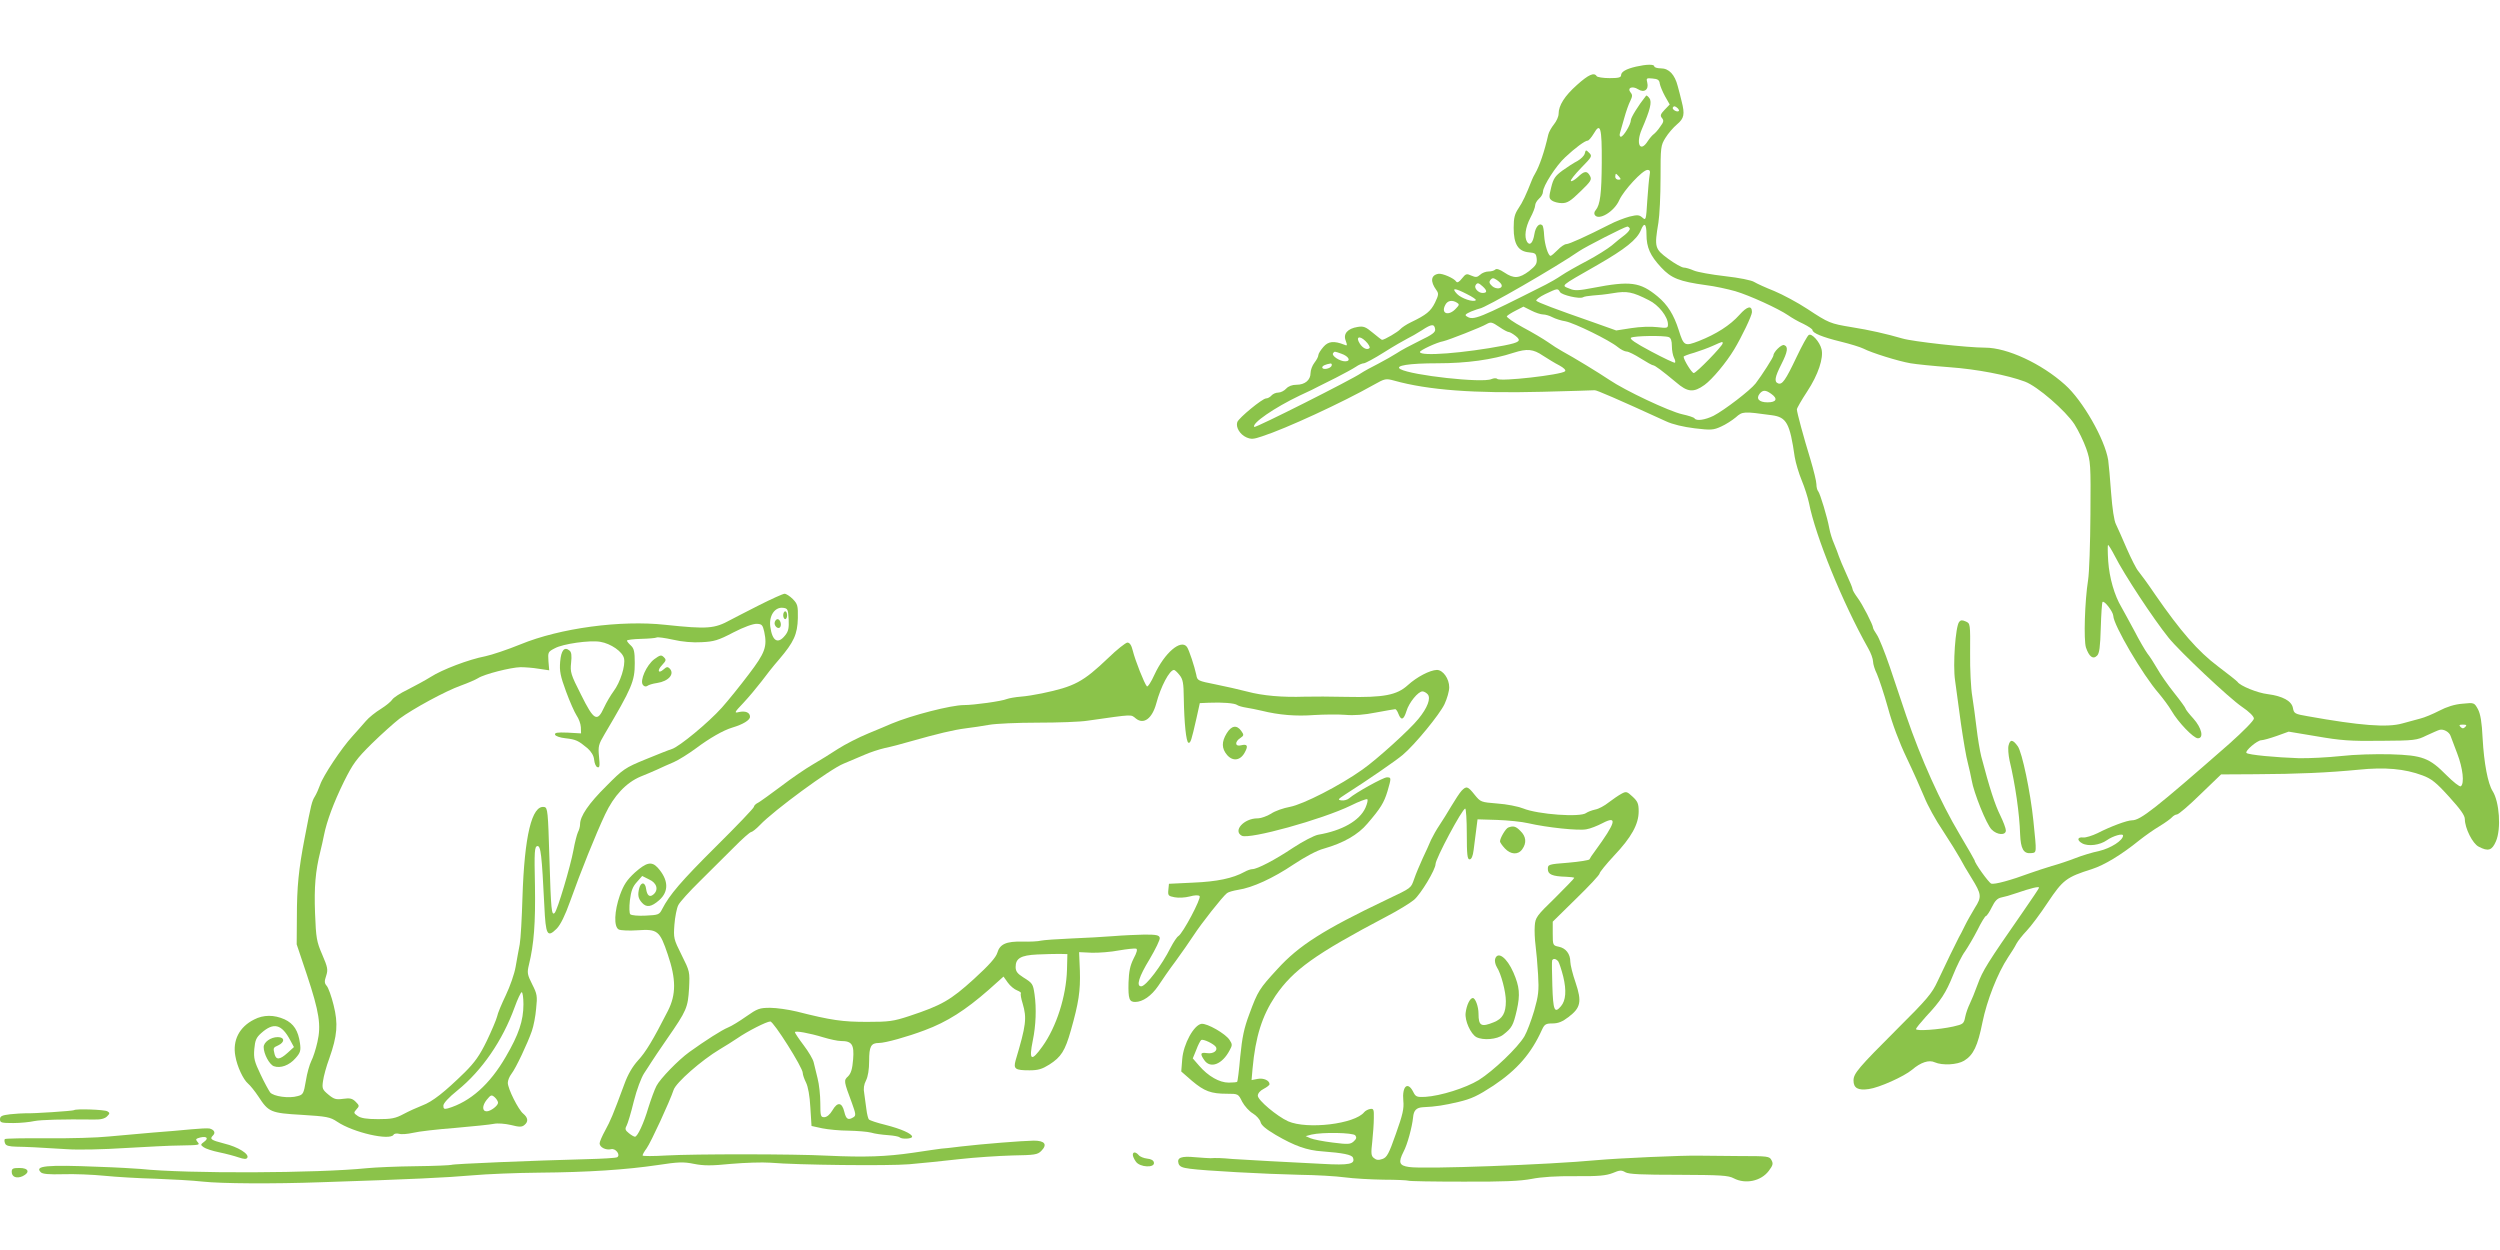 <?xml version="1.0" standalone="no"?>
<!DOCTYPE svg PUBLIC "-//W3C//DTD SVG 20010904//EN"
 "http://www.w3.org/TR/2001/REC-SVG-20010904/DTD/svg10.dtd">
<svg version="1.0" xmlns="http://www.w3.org/2000/svg"
 width="1280pt" height="640pt" viewBox="0 0 1280 640"
 preserveAspectRatio="xMidYMid meet">
<g transform="translate(0,640) scale(0.1,-0.1)"
fill="#8bc34a" stroke="none">
<path d="M8377 6059 c-52 -12 -77 -27 -77 -44 0 -12 -14 -15 -59 -15 -33 0
-63 5 -66 10 -13 21 -42 8 -101 -45 -63 -56 -94 -105 -94 -148 0 -14 -11 -38
-24 -54 -12 -15 -26 -39 -29 -53 -19 -85 -45 -161 -68 -200 -5 -8 -12 -22 -15
-30 -31 -79 -48 -115 -69 -146 -20 -30 -25 -49 -25 -101 0 -83 23 -120 78
-125 33 -3 37 -6 40 -33 2 -25 -4 -35 -39 -63 -51 -38 -78 -40 -127 -7 -24 16
-40 21 -46 15 -6 -6 -21 -10 -35 -10 -13 0 -33 -7 -43 -17 -15 -13 -22 -14
-45 -4 -24 11 -28 10 -48 -15 -14 -18 -24 -23 -29 -16 -10 17 -72 44 -92 40
-38 -7 -42 -39 -10 -83 13 -18 12 -25 -7 -65 -22 -44 -44 -62 -123 -100 -23
-11 -47 -27 -55 -36 -11 -13 -80 -54 -93 -54 -2 0 -23 16 -47 36 -37 31 -48
35 -78 30 -51 -8 -75 -35 -61 -70 9 -25 8 -28 -7 -21 -53 21 -82 18 -107 -11
-14 -16 -26 -35 -26 -42 0 -8 -9 -25 -20 -39 -11 -14 -20 -38 -20 -53 0 -36
-29 -60 -72 -60 -22 0 -41 -7 -53 -20 -10 -11 -28 -20 -40 -20 -13 0 -28 -7
-35 -15 -7 -8 -19 -15 -28 -15 -18 0 -139 -99 -147 -121 -9 -26 13 -63 46 -78
25 -11 37 -10 81 5 121 39 411 173 572 264 57 32 61 33 105 21 172 -48 408
-66 756 -57 143 4 265 7 270 8 9 1 114 -44 365 -159 34 -16 90 -29 147 -36 83
-10 96 -9 135 9 23 10 57 32 75 47 35 31 39 31 185 11 75 -10 92 -40 117 -214
5 -30 21 -84 36 -120 15 -36 31 -87 37 -115 33 -170 172 -511 303 -744 14 -24
25 -55 25 -68 0 -13 9 -42 20 -64 10 -23 36 -100 56 -172 22 -82 59 -180 96
-257 33 -69 73 -159 90 -200 16 -41 59 -120 96 -174 36 -55 75 -118 87 -140
12 -23 38 -68 59 -101 52 -84 53 -97 18 -152 -16 -27 -40 -68 -52 -93 -12 -25
-26 -52 -31 -60 -12 -22 -71 -144 -109 -225 -28 -61 -54 -92 -207 -244 -197
-197 -223 -227 -223 -263 0 -39 23 -52 78 -44 53 7 180 64 222 99 44 38 87 52
116 38 39 -17 115 -13 150 8 48 29 70 76 94 196 23 113 77 251 131 333 16 24
36 55 43 70 8 15 32 45 53 67 21 22 70 87 108 145 77 115 95 129 225 170 65
21 151 73 245 149 28 22 73 54 102 71 28 17 57 38 63 45 7 8 19 15 26 15 8 0
62 46 120 103 l106 102 176 1 c218 1 371 8 527 23 137 14 237 5 328 -29 46
-17 70 -36 136 -109 59 -65 81 -96 81 -115 0 -46 40 -126 71 -141 49 -26 68
-19 88 27 28 64 18 203 -17 258 -24 38 -44 142 -51 270 -4 84 -11 124 -24 149
-19 34 -19 34 -79 28 -40 -3 -81 -16 -119 -36 -33 -17 -76 -35 -97 -40 -20 -5
-62 -17 -92 -25 -77 -22 -217 -11 -485 37 -65 11 -70 14 -75 41 -6 37 -53 62
-129 72 -53 6 -143 43 -155 63 -4 5 -49 41 -101 80 -101 76 -190 178 -320 366
-37 55 -77 109 -87 121 -10 11 -36 63 -59 115 -22 51 -47 108 -55 124 -10 18
-19 82 -25 160 -5 72 -12 147 -15 169 -17 107 -131 306 -221 386 -121 109
-297 190 -409 190 -89 0 -371 31 -424 47 -83 24 -166 43 -260 58 -109 18 -117
21 -226 93 -50 33 -127 74 -170 92 -43 17 -89 38 -102 46 -13 9 -78 22 -150
30 -70 8 -142 21 -160 29 -18 8 -41 15 -51 15 -10 0 -46 20 -80 45 -69 51 -71
59 -50 185 6 36 11 139 11 229 0 159 1 166 25 205 14 23 41 54 59 69 37 31 41
52 24 118 -5 22 -14 56 -20 78 -15 59 -45 91 -86 91 -19 0 -34 5 -34 10 0 12
-40 11 -93 -1z m121 -87 c2 -12 14 -41 27 -65 l24 -42 -26 -27 c-21 -22 -24
-30 -14 -42 11 -13 9 -21 -9 -45 -11 -17 -27 -34 -33 -38 -7 -5 -20 -20 -30
-35 -39 -62 -63 -15 -31 60 43 100 53 140 39 159 -7 10 -15 16 -17 13 -40 -50
-78 -112 -78 -125 0 -22 -38 -85 -51 -85 -6 0 -8 8 -5 18 3 9 12 44 22 77 9
33 23 73 31 88 11 23 12 31 2 43 -20 24 8 36 38 17 31 -20 56 -2 47 34 -6 23
-4 24 27 21 27 -2 35 -8 37 -26z m98 -140 c-9 -9 -37 8 -31 18 5 8 11 7 21 -1
8 -6 12 -14 10 -17z m-395 -264 c-1 -160 -8 -216 -31 -244 -7 -7 -9 -18 -5
-24 19 -32 100 16 126 76 23 50 119 154 144 154 13 0 15 -6 11 -27 -3 -16 -8
-74 -12 -131 -6 -99 -7 -102 -25 -86 -16 14 -25 15 -66 5 -26 -7 -73 -25 -103
-41 -118 -60 -206 -100 -221 -100 -8 0 -28 -13 -44 -30 -16 -16 -32 -30 -36
-30 -12 0 -30 56 -33 104 -1 25 -5 49 -9 52 -15 15 -35 -7 -41 -45 -7 -44 -23
-61 -37 -40 -16 25 -9 75 16 123 14 26 25 55 25 64 0 10 9 25 20 35 11 9 20
25 20 35 0 29 67 134 114 177 50 47 101 85 115 85 5 0 19 16 31 36 34 59 42
33 41 -148z m89 -73 c10 -12 10 -15 -4 -15 -9 0 -16 7 -16 15 0 8 2 15 4 15 2
0 9 -7 16 -15z m140 -295 c0 -67 19 -109 75 -169 52 -56 93 -72 230 -91 43 -5
111 -20 150 -31 74 -22 220 -89 270 -123 17 -12 51 -32 78 -44 26 -13 47 -27
47 -32 0 -15 50 -36 144 -59 49 -12 101 -28 117 -36 40 -21 177 -64 241 -75
29 -5 118 -14 198 -20 140 -10 297 -40 388 -74 64 -24 207 -148 253 -218 21
-33 48 -89 61 -126 22 -64 23 -78 21 -337 -1 -148 -6 -299 -12 -335 -17 -107
-23 -307 -11 -345 16 -47 36 -63 57 -42 12 12 16 43 19 143 2 69 6 129 9 132
9 9 54 -50 55 -71 1 -47 150 -302 233 -397 21 -25 51 -65 65 -89 34 -59 113
-141 135 -141 32 0 20 53 -23 101 -22 24 -40 47 -40 51 0 4 -26 40 -58 80 -32
40 -71 96 -86 123 -16 28 -39 64 -52 80 -12 17 -42 68 -66 115 -25 47 -55 101
-66 121 -36 60 -62 150 -68 236 -3 46 -3 83 -1 83 3 0 19 -26 35 -57 48 -95
197 -321 275 -418 55 -69 312 -311 376 -354 37 -25 61 -49 61 -60 0 -10 -53
-64 -127 -130 -379 -332 -454 -391 -497 -391 -25 0 -109 -31 -177 -66 -27 -13
-60 -23 -72 -22 -31 4 -35 -14 -6 -30 31 -17 91 -9 126 16 31 22 83 37 83 24
0 -25 -63 -65 -122 -79 -35 -7 -90 -24 -123 -37 -33 -13 -87 -31 -120 -40 -33
-10 -82 -26 -110 -36 -100 -37 -184 -60 -200 -54 -13 5 -85 105 -85 119 0 2
-34 61 -76 132 -100 168 -198 386 -274 608 -20 61 -58 173 -84 250 -26 76 -56
151 -67 166 -10 15 -19 30 -19 35 0 14 -54 120 -79 153 -14 19 -26 39 -26 45
0 6 -15 41 -32 78 -17 37 -34 78 -38 90 -4 13 -15 41 -24 63 -10 22 -21 58
-25 80 -10 56 -47 178 -57 190 -5 5 -9 21 -9 36 0 14 -14 71 -30 125 -36 117
-70 243 -70 258 0 6 24 48 53 92 56 85 85 172 73 217 -9 37 -50 82 -65 72 -7
-4 -35 -55 -63 -114 -56 -118 -73 -142 -94 -134 -21 8 -17 32 16 97 33 65 37
91 15 99 -13 6 -55 -35 -55 -53 0 -9 -59 -101 -91 -143 -27 -35 -160 -137
-216 -166 -43 -21 -88 -28 -97 -13 -3 5 -31 14 -63 21 -67 15 -292 121 -373
176 -55 37 -183 115 -242 147 -18 10 -50 30 -72 46 -23 16 -80 50 -129 76 -48
26 -85 52 -82 57 4 5 24 18 46 29 l39 20 40 -20 c21 -11 49 -20 60 -20 12 0
33 -6 48 -14 15 -8 46 -18 67 -21 46 -9 226 -97 268 -132 16 -13 36 -23 46
-23 9 0 41 -16 71 -35 30 -19 59 -35 63 -35 10 0 48 -29 118 -87 60 -52 90
-54 146 -14 40 29 111 114 152 182 38 63 91 173 91 191 0 36 -24 31 -64 -14
-47 -53 -119 -99 -208 -134 -73 -28 -77 -26 -103 56 -25 79 -57 130 -109 173
-89 73 -138 80 -330 43 -71 -14 -95 -15 -117 -5 -47 19 -58 9 141 123 141 81
201 129 221 177 17 43 29 35 29 -21z m-86 31 c4 -5 -8 -20 -24 -33 -17 -13
-48 -37 -68 -55 -21 -17 -78 -53 -127 -79 -50 -26 -108 -59 -130 -74 -22 -15
-58 -36 -80 -47 -347 -175 -371 -185 -405 -163 -12 7 -7 12 22 25 21 8 40 15
43 15 24 0 396 215 510 294 32 22 235 126 247 126 4 0 9 -4 12 -9z m-656 -289
c7 -21 -28 -25 -48 -7 -15 14 -17 21 -9 32 10 11 15 11 32 0 12 -8 23 -19 25
-25z m-96 -9 c23 -21 23 -33 -1 -33 -22 0 -45 25 -36 40 9 14 15 13 37 -7z
m-81 -39 c28 -14 49 -28 45 -31 -12 -12 -74 9 -96 32 -30 32 -13 32 51 -1z
m476 11 c9 -16 101 -37 118 -27 5 4 28 7 50 9 22 1 69 6 104 12 71 12 99 7
183 -36 50 -24 98 -85 98 -124 0 -19 -4 -20 -55 -14 -31 4 -89 2 -133 -5 l-77
-12 -115 41 c-198 69 -285 102 -294 111 -4 4 16 20 45 34 63 30 65 31 76 11z
m-527 -55 c12 -7 12 -12 -4 -28 -38 -43 -81 -29 -56 17 11 22 35 27 60 11z
m218 -125 c20 -14 41 -25 47 -25 5 0 21 -9 35 -20 31 -25 21 -33 -59 -49 -203
-39 -432 -57 -431 -33 1 9 86 49 120 55 27 6 195 72 220 87 23 13 28 12 68
-15z m-330 -11 c2 -15 -15 -28 -80 -59 -45 -22 -97 -50 -116 -63 -19 -12 -62
-37 -95 -54 -34 -17 -74 -39 -89 -49 -42 -30 -540 -281 -546 -275 -16 17 103
99 233 161 44 20 87 41 95 46 8 4 49 25 90 45 41 21 87 46 102 56 14 10 33 18
41 18 7 0 54 25 103 56 49 31 103 62 119 70 17 8 50 27 75 43 50 33 64 34 68
5z m-336 -96 c-12 -12 -35 -1 -50 23 -22 34 -2 43 29 13 16 -15 25 -32 21 -36z
m1532 56 c11 -4 16 -19 16 -46 0 -22 5 -48 11 -60 6 -11 8 -22 5 -25 -2 -3
-57 23 -121 57 -83 44 -113 65 -104 71 16 10 169 12 193 3z m276 -32 c0 -13
-135 -152 -148 -152 -10 0 -52 68 -52 84 0 2 24 12 54 20 29 9 73 25 97 36 51
23 49 22 49 12z m-920 -63 c25 -16 62 -39 84 -50 22 -12 35 -24 29 -30 -18
-18 -332 -54 -347 -39 -5 5 -18 4 -30 -1 -46 -21 -408 19 -466 51 -32 18 44
30 190 30 150 0 280 18 390 54 69 22 100 19 150 -15z m-1032 10 c38 -13 51
-39 19 -39 -27 0 -70 28 -62 41 8 11 6 11 43 -2z m-50 -61 c-5 -16 -48 -24
-48 -9 0 8 17 16 43 20 5 0 7 -5 5 -11z m2250 -144 c36 -25 28 -44 -18 -44
-44 0 -61 19 -40 45 16 19 30 19 58 -1z m3554 -1706 c-9 -9 -15 -9 -24 0 -9 9
-7 12 12 12 19 0 21 -3 12 -12z m-75 -46 c3 -9 19 -50 34 -90 29 -75 38 -155
18 -168 -6 -3 -38 22 -72 56 -89 90 -123 103 -287 108 -77 2 -186 -1 -255 -9
-66 -7 -163 -12 -215 -11 -118 4 -259 17 -268 27 -10 9 55 65 76 65 9 0 45 10
79 22 l61 22 144 -24 c121 -21 171 -25 326 -23 174 1 187 3 235 27 29 13 59
27 67 29 20 6 50 -10 57 -31z m-2107 -777 c0 -3 -37 -58 -82 -123 -183 -263
-207 -302 -232 -371 -14 -39 -33 -85 -41 -101 -8 -16 -19 -46 -23 -66 -7 -36
-10 -38 -62 -50 -73 -16 -190 -24 -190 -13 0 5 23 33 51 64 76 81 102 121 139
213 18 45 45 100 61 121 15 22 44 71 64 110 19 39 39 71 43 71 4 0 18 20 30
45 16 33 29 46 49 50 16 3 48 12 73 21 79 27 120 37 120 29z"/>
<path d="M8114 5614 c-3 -12 -20 -28 -37 -38 -18 -9 -52 -31 -77 -49 -38 -28
-47 -42 -58 -87 -12 -49 -12 -55 4 -67 10 -7 33 -13 51 -13 28 0 45 11 94 59
54 52 60 61 50 80 -15 28 -29 27 -63 -6 -15 -14 -31 -23 -35 -20 -4 4 20 34
52 67 56 57 58 61 42 77 -17 17 -18 17 -23 -3z"/>
<path d="M10031 3216 c-19 -23 -33 -221 -21 -300 5 -39 19 -138 30 -221 12
-82 27 -172 35 -200 7 -27 16 -68 20 -90 10 -62 76 -227 102 -252 28 -29 73
-31 73 -5 0 11 -13 45 -29 78 -26 52 -54 137 -97 301 -7 28 -18 93 -24 145 -6
51 -16 125 -22 163 -7 39 -12 138 -11 221 1 150 1 152 -22 162 -18 8 -26 8
-34 -2z"/>
<path d="M10284 2584 c-4 -14 -1 -50 5 -78 29 -121 51 -273 54 -377 3 -76 18
-101 56 -97 30 3 29 -3 12 165 -15 147 -58 352 -80 382 -25 35 -39 37 -47 5z"/>
<path d="M3884 3300 c-66 -33 -130 -67 -144 -74 -82 -45 -116 -48 -334 -25
-228 25 -539 -17 -741 -100 -66 -27 -147 -54 -180 -61 -84 -16 -221 -68 -280
-106 -27 -17 -81 -46 -118 -65 -38 -18 -72 -41 -78 -50 -5 -9 -31 -31 -58 -48
-28 -17 -63 -45 -78 -63 -15 -18 -47 -53 -69 -78 -56 -61 -150 -203 -165 -248
-7 -20 -19 -47 -27 -60 -15 -24 -19 -39 -52 -212 -31 -160 -40 -252 -40 -405
l-1 -140 52 -155 c64 -193 74 -259 54 -346 -8 -36 -22 -79 -31 -96 -9 -18 -22
-63 -28 -102 -11 -65 -14 -71 -42 -78 -43 -13 -124 -2 -141 19 -7 10 -30 51
-49 92 -31 65 -36 82 -32 130 4 45 10 59 36 82 63 56 104 46 148 -37 l19 -35
-33 -30 c-39 -35 -58 -37 -66 -7 -8 33 -8 34 19 46 34 16 33 42 -3 42 -36 0
-72 -26 -72 -51 0 -35 29 -89 52 -98 34 -12 79 4 111 41 25 28 28 39 23 76 -9
65 -32 101 -79 123 -54 24 -108 24 -156 -1 -76 -38 -111 -107 -96 -187 9 -54
41 -121 65 -141 11 -9 35 -39 53 -66 52 -80 63 -85 222 -94 128 -8 145 -11
181 -35 83 -56 270 -98 289 -67 3 6 16 8 28 5 13 -4 45 -1 72 5 28 7 124 18
215 25 91 8 180 17 199 21 18 4 57 1 87 -6 43 -11 56 -11 69 0 21 17 19 37 -6
58 -25 20 -79 128 -79 158 0 12 8 32 18 45 23 29 84 159 105 220 9 25 19 77
22 115 7 64 5 75 -20 124 -25 50 -27 59 -17 100 26 106 34 214 31 405 -4 177
-2 200 12 203 18 3 23 -45 36 -306 7 -151 15 -165 64 -116 19 20 42 66 68 139
54 152 131 343 179 445 45 96 108 163 182 194 25 10 63 26 85 36 22 11 60 27
85 38 25 11 76 43 114 71 68 51 139 92 186 106 54 16 90 38 90 55 0 22 -23 32
-58 24 -24 -6 -22 -1 24 47 28 30 69 79 92 109 22 30 63 82 92 115 74 87 93
127 95 210 1 64 -1 72 -26 98 -15 15 -34 27 -42 27 -8 0 -68 -27 -133 -60z
m154 -71 c2 -44 -1 -61 -18 -82 -37 -47 -66 -30 -76 44 -8 56 23 102 65 97 24
-3 26 -7 29 -59z m-125 -64 c16 -76 4 -108 -79 -217 -43 -57 -105 -134 -138
-171 -69 -77 -218 -200 -256 -212 -14 -4 -74 -28 -135 -53 -105 -43 -115 -50
-201 -137 -90 -89 -134 -154 -134 -195 0 -12 -5 -30 -11 -41 -5 -11 -16 -52
-23 -92 -15 -82 -82 -307 -96 -321 -16 -16 -19 13 -27 279 -7 240 -9 260 -26
263 -64 12 -102 -148 -112 -463 -3 -104 -9 -212 -14 -240 -5 -27 -15 -79 -21
-115 -6 -36 -29 -101 -50 -145 -21 -44 -42 -93 -45 -110 -4 -16 -28 -73 -53
-125 -36 -74 -61 -109 -112 -160 -103 -101 -166 -151 -218 -170 -26 -10 -70
-30 -96 -44 -41 -22 -62 -26 -130 -26 -59 0 -88 5 -104 16 -22 15 -22 17 -7
34 16 17 15 20 -4 39 -17 17 -29 20 -64 15 -37 -5 -47 -2 -76 22 -30 25 -33
31 -27 70 3 23 17 75 32 115 41 116 46 178 22 273 -11 45 -27 89 -35 98 -12
14 -13 23 -3 52 10 31 8 43 -20 108 -29 67 -32 84 -37 213 -5 133 2 215 27
315 6 25 15 63 19 85 14 70 49 165 102 273 46 92 63 116 143 195 50 49 114
106 141 127 69 51 236 142 315 170 36 13 75 30 88 38 30 20 167 55 217 56 22
0 64 -3 93 -8 l54 -8 -4 47 c-3 46 -2 48 33 66 42 23 179 42 232 33 55 -9 115
-51 122 -85 8 -37 -19 -123 -54 -169 -14 -19 -36 -56 -48 -82 -35 -77 -52 -68
-118 65 -53 104 -56 116 -51 163 4 37 2 55 -8 63 -26 22 -43 2 -48 -57 -4 -48
1 -73 30 -152 19 -52 44 -108 54 -123 11 -16 21 -42 22 -60 l1 -32 -69 4 c-54
2 -67 0 -64 -11 3 -7 25 -15 54 -18 53 -6 65 -12 112 -51 20 -18 32 -38 34
-59 2 -19 9 -36 17 -38 11 -4 13 6 8 54 -5 53 -3 62 29 116 140 237 154 270
154 363 0 59 -4 75 -20 90 -11 10 -20 21 -20 25 0 4 32 8 72 9 39 1 75 4 80 7
5 3 42 -2 83 -11 46 -11 104 -16 148 -13 62 3 84 9 162 50 54 28 102 45 120
44 26 -1 30 -6 38 -41z m-1233 -1907 c0 -84 -24 -155 -90 -268 -82 -142 -182
-231 -297 -265 -19 -5 -23 -2 -23 14 0 12 26 41 72 78 126 102 231 255 293
426 15 42 32 77 36 77 5 0 9 -28 9 -62z m-130 -504 c0 -15 -38 -44 -58 -44
-24 0 -24 29 0 59 21 26 25 27 41 13 9 -8 17 -21 17 -28z"/>
<path d="M4010 3250 c0 -11 5 -20 10 -20 6 0 10 9 10 20 0 11 -4 20 -10 20 -5
0 -10 -9 -10 -20z"/>
<path d="M3967 3216 c-7 -19 18 -42 28 -26 8 13 -1 40 -14 40 -5 0 -11 -6 -14
-14z"/>
<path d="M3350 3025 c-40 -30 -76 -111 -58 -132 6 -8 15 -10 22 -5 6 5 28 12
50 15 60 9 92 47 64 75 -9 9 -16 8 -30 -5 -28 -25 -35 -6 -8 22 21 23 22 27 9
40 -13 13 -19 12 -49 -10z"/>
<path d="M5674 3031 c-129 -123 -172 -146 -339 -181 -33 -7 -82 -15 -110 -17
-27 -2 -59 -8 -70 -12 -25 -11 -168 -31 -220 -31 -65 0 -267 -52 -370 -95 -16
-7 -70 -30 -119 -50 -49 -20 -119 -56 -155 -79 -36 -24 -95 -60 -131 -81 -36
-21 -108 -70 -160 -110 -52 -39 -105 -77 -117 -84 -13 -6 -23 -16 -23 -22 0
-6 -87 -97 -193 -202 -180 -179 -239 -248 -277 -322 -14 -28 -19 -30 -84 -33
-38 -2 -73 1 -79 7 -5 5 -6 35 -2 71 6 48 14 70 35 93 l28 32 36 -18 c40 -18
49 -54 21 -77 -19 -16 -32 -5 -37 29 -4 35 -26 37 -35 4 -9 -35 -6 -53 14 -75
23 -26 48 -22 88 13 51 45 48 105 -8 167 -31 33 -57 27 -116 -25 -42 -39 -57
-62 -77 -116 -29 -83 -32 -162 -6 -176 10 -5 54 -7 97 -4 102 7 113 -2 154
-124 43 -126 43 -205 1 -288 -77 -151 -114 -212 -153 -254 -28 -31 -52 -71
-70 -121 -61 -165 -71 -187 -98 -237 -16 -29 -29 -59 -29 -67 0 -20 32 -36 58
-30 23 7 51 -29 32 -41 -6 -4 -77 -8 -158 -10 -270 -7 -682 -24 -690 -29 -4
-2 -86 -6 -182 -7 -96 -1 -209 -6 -250 -10 -253 -26 -924 -29 -1160 -4 -25 2
-121 8 -215 11 -268 11 -330 5 -296 -28 8 -9 42 -12 114 -10 56 2 152 -2 212
-8 60 -6 177 -13 260 -15 82 -3 193 -9 245 -15 94 -10 355 -12 605 -3 461 15
646 24 770 35 77 7 232 13 345 14 251 2 446 15 608 39 105 16 131 17 185 6 50
-10 90 -10 190 0 71 6 160 9 200 6 141 -12 604 -17 712 -8 61 5 175 17 255 26
80 9 202 17 273 19 115 2 129 4 148 23 33 33 19 53 -38 53 -60 -1 -261 -17
-373 -30 -47 -6 -92 -11 -100 -11 -8 -1 -73 -10 -145 -21 -138 -20 -245 -24
-440 -15 -172 9 -678 9 -822 1 -68 -4 -123 -4 -123 0 0 5 9 21 21 37 22 31
118 239 138 299 12 37 143 152 237 208 27 16 67 41 89 56 52 36 150 86 169 86
17 0 166 -236 166 -263 0 -10 8 -32 17 -50 10 -20 19 -68 22 -127 l6 -95 55
-12 c30 -6 91 -12 135 -12 44 -1 96 -5 115 -10 19 -6 58 -11 87 -13 29 -2 55
-7 59 -11 11 -11 64 -8 64 3 0 15 -55 40 -138 61 -42 10 -79 23 -83 27 -4 4
-10 27 -13 52 -3 25 -8 61 -11 81 -5 25 -2 46 9 67 10 20 16 56 16 100 0 74 9
92 50 92 33 0 147 32 234 65 116 43 209 103 328 207 l76 68 22 -31 c12 -17 34
-35 48 -40 13 -5 22 -12 19 -15 -3 -3 1 -27 9 -52 22 -75 18 -110 -36 -291
-12 -44 -3 -51 71 -51 44 0 64 6 101 29 61 39 81 70 111 176 40 141 49 201 46
304 l-4 96 65 -3 c36 -1 99 4 140 12 41 7 80 11 87 9 8 -3 4 -19 -13 -51 -18
-36 -24 -65 -26 -123 -2 -84 4 -99 34 -99 39 0 83 31 118 82 19 29 59 87 90
128 30 41 71 100 92 132 39 60 147 197 170 215 7 6 33 13 57 17 74 11 180 60
284 130 59 39 120 72 155 81 101 29 175 71 223 128 68 79 85 107 103 166 20
69 20 71 -3 71 -19 0 -161 -79 -193 -107 -9 -8 -27 -13 -40 -11 -21 3 -18 6
22 32 110 70 258 172 292 201 62 52 189 207 214 260 13 28 24 66 24 86 0 44
-32 89 -63 89 -36 -1 -103 -36 -149 -78 -56 -51 -123 -64 -313 -60 -77 2 -174
2 -215 1 -114 -4 -216 5 -294 26 -39 10 -112 27 -163 37 -90 18 -93 19 -98 49
-9 42 -37 128 -48 143 -31 41 -114 -30 -166 -142 -17 -38 -35 -65 -39 -60 -13
14 -60 133 -72 182 -7 29 -16 42 -28 42 -9 -1 -54 -36 -98 -79z m365 -87 c18
-22 21 -42 22 -118 2 -127 12 -226 24 -229 11 -2 15 12 41 126 l17 77 46 2
c68 3 134 -2 146 -12 5 -4 26 -10 45 -13 19 -3 55 -10 80 -16 89 -22 176 -29
268 -22 51 3 123 4 160 1 44 -4 97 0 157 12 50 9 93 17 98 17 4 1 12 -10 17
-24 14 -36 27 -31 41 14 13 44 60 101 82 101 8 0 20 -7 27 -15 17 -20 -1 -69
-48 -126 -42 -53 -213 -208 -286 -259 -115 -82 -303 -178 -371 -191 -33 -6
-77 -21 -97 -35 -21 -13 -52 -24 -70 -24 -69 0 -127 -64 -80 -89 38 -20 411
83 559 155 40 20 77 34 83 32 5 -2 1 -21 -9 -44 -30 -66 -119 -117 -243 -138
-20 -4 -78 -34 -128 -67 -91 -61 -183 -109 -208 -109 -8 0 -26 -6 -40 -14 -60
-33 -141 -50 -262 -55 l-125 -6 -3 -31 c-3 -29 0 -32 32 -38 20 -4 54 -2 77 4
25 7 45 8 51 2 10 -10 -86 -192 -109 -205 -7 -4 -25 -31 -39 -58 -46 -92 -127
-199 -151 -199 -27 0 -12 49 43 139 30 51 54 100 52 109 -3 14 -16 17 -78 17
-41 -1 -113 -4 -160 -8 -47 -4 -143 -9 -215 -12 -71 -3 -141 -8 -155 -11 -14
-4 -56 -6 -95 -5 -84 2 -116 -13 -129 -58 -7 -23 -41 -62 -120 -134 -119 -108
-164 -134 -330 -189 -82 -27 -104 -30 -217 -30 -125 0 -183 8 -360 53 -42 10
-103 19 -136 19 -54 0 -65 -4 -122 -44 -34 -24 -76 -50 -94 -57 -30 -12 -115
-66 -197 -125 -57 -41 -150 -137 -169 -174 -10 -19 -28 -69 -41 -110 -24 -82
-56 -150 -69 -150 -5 0 -19 8 -31 18 -19 15 -21 22 -12 38 6 11 23 67 37 125
15 60 38 121 53 144 15 22 31 48 37 57 5 9 42 63 81 120 100 144 106 159 112
258 4 85 4 86 -38 170 -41 82 -42 87 -37 156 3 39 12 85 20 100 8 16 57 70
109 121 51 51 129 128 173 172 44 45 85 81 91 81 5 0 26 16 45 36 70 74 360
287 428 314 36 15 86 36 111 47 25 11 70 26 100 33 30 6 91 22 135 35 134 38
217 58 280 66 33 4 87 12 120 18 33 6 145 11 248 11 104 0 218 4 255 10 240
34 220 33 248 11 40 -32 83 0 104 77 23 87 68 172 91 172 4 0 17 -12 28 -26z
m-576 -1509 c-4 -136 -54 -293 -126 -393 -57 -80 -70 -72 -49 31 16 77 19 165
9 235 -8 55 -10 58 -58 88 -30 19 -39 31 -39 53 0 44 26 60 110 64 41 2 93 3
115 3 l40 -1 -2 -80z m-1248 -346 c33 -10 74 -19 91 -19 56 0 68 -18 62 -94
-4 -50 -11 -72 -26 -87 -23 -21 -22 -24 20 -137 20 -55 21 -64 8 -72 -27 -17
-38 -11 -47 27 -12 50 -35 53 -61 8 -13 -22 -29 -35 -42 -35 -18 0 -20 6 -20
72 0 39 -6 97 -14 127 -8 31 -17 68 -20 82 -3 15 -26 54 -51 87 -25 33 -45 63
-45 67 0 9 73 -4 145 -26z"/>
<path d="M6281 2646 c-27 -44 -27 -78 2 -112 30 -34 69 -28 91 15 18 33 12 43
-20 35 -31 -8 -33 18 -4 37 19 13 20 16 5 37 -23 32 -50 27 -74 -12z"/>
<path d="M7483 2351 c-10 -11 -33 -46 -52 -78 -19 -32 -46 -76 -61 -98 -15
-22 -34 -56 -43 -75 -8 -19 -27 -62 -43 -95 -15 -33 -35 -80 -43 -104 -18 -50
-11 -45 -141 -107 -325 -155 -450 -235 -560 -356 -92 -100 -100 -112 -143
-229 -28 -74 -37 -120 -47 -219 -6 -69 -13 -127 -16 -129 -2 -2 -21 -4 -43 -4
-48 0 -105 33 -151 86 l-33 38 18 44 c9 25 21 47 25 50 11 7 65 -20 75 -35 12
-19 -13 -37 -45 -32 -34 5 -37 -3 -14 -36 31 -45 92 -22 130 51 14 25 14 31
-1 53 -21 32 -114 85 -143 82 -39 -5 -93 -103 -99 -181 l-5 -63 55 -48 c63
-53 97 -66 179 -66 57 0 58 0 78 -41 12 -22 36 -49 55 -60 18 -11 36 -31 39
-44 4 -17 29 -37 78 -66 96 -56 160 -79 238 -84 106 -8 151 -17 157 -32 13
-33 -17 -40 -157 -32 -74 4 -196 10 -270 14 -74 4 -160 9 -190 11 -53 5 -86 6
-112 4 -7 0 -42 2 -78 5 -72 7 -95 -2 -86 -32 5 -16 19 -22 59 -27 72 -10 382
-27 562 -31 83 -1 186 -7 230 -13 44 -6 133 -11 199 -12 65 0 122 -3 126 -5 5
-3 131 -5 281 -5 207 -1 293 3 351 14 50 10 128 15 225 14 119 -1 156 3 190
16 35 15 45 16 65 4 17 -10 84 -13 273 -13 216 -1 254 -3 282 -18 59 -31 139
-15 179 38 21 28 24 37 14 55 -10 20 -19 21 -163 21 -84 1 -177 2 -207 2 -84
2 -413 -13 -525 -23 -241 -23 -887 -47 -961 -35 -50 7 -56 23 -28 78 20 37 44
127 49 176 3 36 17 50 50 52 68 3 109 10 182 27 67 16 99 31 180 84 121 81
193 164 248 286 13 28 20 32 54 32 29 0 51 9 82 33 62 47 69 78 36 176 -15 43
-27 92 -27 107 0 40 -23 70 -60 77 -29 6 -30 8 -30 67 l0 61 120 118 c66 64
120 122 120 129 0 6 33 47 74 91 89 94 126 161 126 227 0 39 -5 51 -31 75 -29
27 -33 28 -57 15 -15 -8 -44 -28 -65 -44 -21 -17 -52 -34 -70 -37 -18 -4 -38
-12 -45 -17 -28 -24 -249 -8 -324 23 -25 10 -85 22 -132 25 -84 7 -85 7 -116
45 -35 44 -42 46 -67 20z m27 -221 c0 -106 3 -130 14 -130 10 0 17 16 21 48 3
26 9 72 13 102 l7 55 100 -3 c55 -2 127 -9 160 -17 96 -22 257 -39 297 -31 20
3 57 18 82 31 80 42 70 5 -38 -143 -14 -18 -26 -37 -28 -42 -2 -4 -50 -12
-108 -17 -103 -8 -105 -9 -105 -33 0 -27 23 -37 93 -39 23 -1 42 -3 42 -6 0
-3 -45 -49 -99 -103 -94 -91 -100 -100 -103 -142 -2 -25 0 -70 4 -100 4 -30
10 -98 13 -150 5 -83 2 -107 -20 -185 -15 -50 -37 -109 -50 -131 -34 -58 -159
-177 -234 -224 -68 -41 -195 -81 -274 -86 -43 -2 -49 0 -62 27 -28 54 -57 27
-50 -47 4 -40 -3 -71 -38 -169 -36 -103 -46 -121 -69 -129 -20 -7 -31 -6 -44
5 -14 11 -15 24 -8 84 4 38 8 93 8 120 1 45 -1 50 -19 47 -11 -2 -24 -9 -30
-16 -48 -61 -292 -90 -390 -47 -57 26 -155 108 -155 131 0 12 12 26 30 35 17
9 30 19 30 24 0 19 -31 33 -61 27 l-31 -6 5 58 c15 165 49 271 117 373 92 134
202 213 570 407 58 30 121 69 140 85 35 30 110 155 110 183 0 27 137 284 152
284 4 0 8 -58 8 -130z m468 -652 c5 -7 17 -43 26 -79 17 -71 13 -122 -12 -151
-33 -39 -40 -22 -44 105 -2 67 -3 125 -1 130 6 11 19 9 31 -5z m-1039 -891 c8
-11 6 -18 -8 -31 -17 -15 -28 -16 -107 -6 -49 6 -100 16 -114 22 l-25 11 30 8
c57 13 212 10 224 -4z"/>
<path d="M7722 2163 c-13 -5 -42 -54 -42 -71 0 -5 11 -21 25 -36 30 -32 68
-34 89 -4 23 32 20 65 -9 93 -24 25 -37 28 -63 18z"/>
<path d="M7655 1490 c-3 -10 1 -29 9 -42 22 -34 46 -126 46 -174 0 -61 -17
-90 -62 -108 -64 -26 -78 -19 -78 44 0 36 -16 80 -29 80 -15 0 -32 -36 -37
-76 -5 -40 26 -108 55 -124 35 -18 106 -12 137 12 45 35 52 48 70 126 18 80
14 120 -17 192 -34 78 -81 112 -94 70z"/>
<path d="M379 716 c-5 -4 -211 -18 -249 -16 -14 0 -49 -2 -78 -5 -43 -5 -52
-10 -52 -26 0 -17 7 -19 68 -19 37 0 85 5 107 10 35 7 146 10 308 8 33 -1 54
5 65 16 15 15 15 18 2 26 -14 9 -162 14 -171 6z"/>
<path d="M980 618 c-41 -4 -131 -12 -200 -17 -69 -6 -170 -15 -225 -20 -55 -6
-196 -10 -313 -9 -117 1 -215 -1 -217 -4 -3 -3 -3 -13 1 -22 4 -12 20 -16 58
-17 54 -1 102 -3 261 -13 55 -4 188 -1 295 6 107 6 233 13 280 13 107 2 105 2
90 20 -10 12 -7 15 15 21 34 8 45 -4 20 -22 -19 -14 -19 -16 -2 -28 9 -7 45
-19 80 -26 34 -7 79 -19 99 -26 27 -9 39 -10 44 -2 12 19 -47 56 -118 73 -69
18 -76 23 -57 42 14 14 5 29 -18 35 -10 2 -52 0 -93 -4z"/>
<path d="M5800 487 c0 -7 7 -23 16 -35 20 -29 98 -33 92 -4 -2 11 -14 18 -35
20 -17 2 -37 10 -43 18 -15 17 -30 18 -30 1z"/>
<path d="M60 400 c0 -26 25 -36 56 -22 39 19 31 42 -16 42 -34 0 -40 -3 -40
-20z"/>
</g>
</svg>
